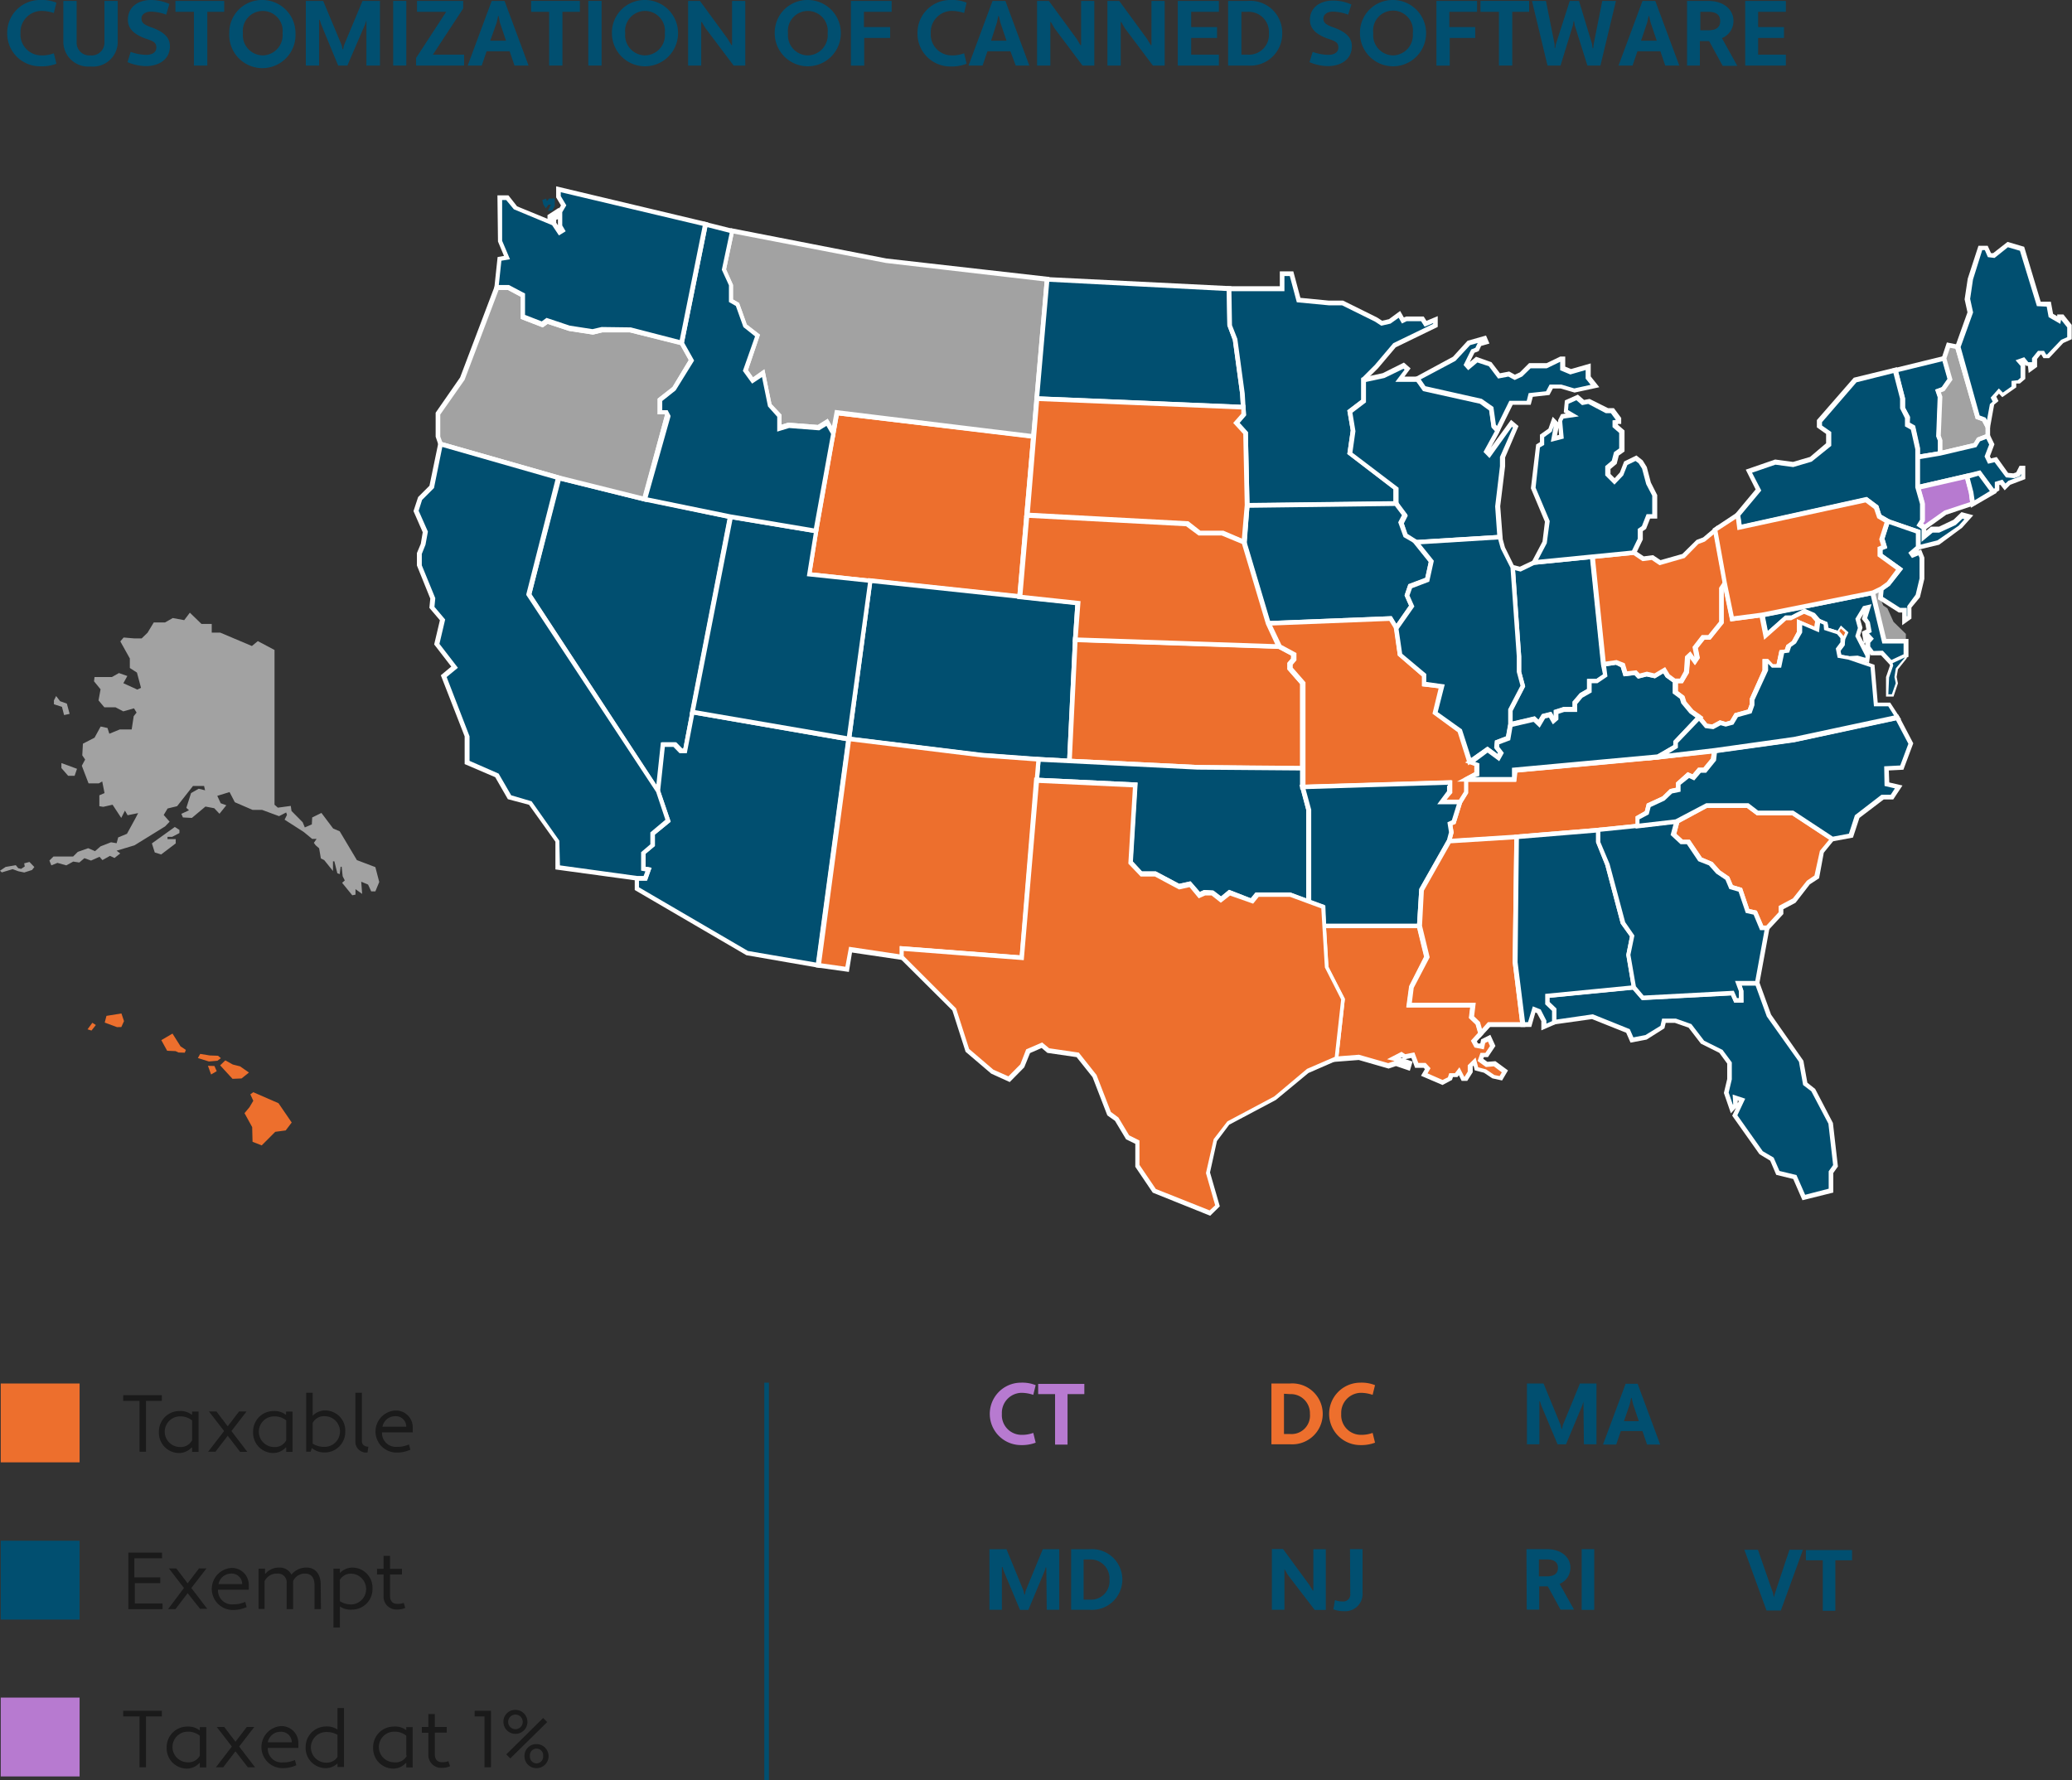 <svg id="Layer_1" data-name="Layer 1" xmlns="http://www.w3.org/2000/svg" viewBox="0 0 224.39 192.82"><rect x="0" y="0" width="224.39" height="192.82" fill="#333333" stroke="none"/><defs><style>.cls-1{fill:#1a1a1a;}.cls-2{fill:#014f70;}.cls-3{fill:#b77ad0;}.cls-4{fill:#ed6f2d;}.cls-5{fill:#fff;}.cls-6{fill:#a2a2a2;}</style></defs><path class="cls-1" d="M15.81,185.91v5.51h-.7v-5.51H13.34v-.61h4.19v.61Z"/><path class="cls-1" d="M21.59,187.4l.05,0v-.33h.7v4.37h-.7v-.48l-.05,0a1.85,1.85,0,0,1-1.43.6,2.19,2.19,0,0,1-2.11-2.28,2.22,2.22,0,0,1,2.2-2.27A2,2,0,0,1,21.59,187.4Zm.05,2.76V188a2,2,0,0,0-1.3-.44,1.66,1.66,0,0,0,0,3.32A1.37,1.37,0,0,0,21.64,190.16Z"/><path class="cls-1" d="M25.5,189.69l-1.33,1.73h-.79l1.73-2.25-1.64-2.12h.81l1.22,1.6,1.23-1.6h.81l-1.64,2.12,1.72,2.25h-.78Z"/><path class="cls-1" d="M32.31,188.79v.53H29a1.5,1.5,0,0,0,1.66,1.57,3,3,0,0,0,1.28-.26l.15.57a3.5,3.5,0,0,1-1.43.31,2.28,2.28,0,0,1-.27-4.55A1.82,1.82,0,0,1,32.31,188.79ZM29,188.71H31.6a1.15,1.15,0,0,0-1.22-1.14A1.4,1.4,0,0,0,29,188.71Z"/><path class="cls-1" d="M36.55,187.33V185h.7v6.39h-.7V191l0,0a1.85,1.85,0,0,1-1.35.51,2.18,2.18,0,0,1-2.1-2.28A2.21,2.21,0,0,1,35.24,187,2.1,2.1,0,0,1,36.55,187.33Zm0,3v-2.43a2.34,2.34,0,0,0-1.22-.3,1.66,1.66,0,0,0,0,3.32A1.39,1.39,0,0,0,36.55,190.3Z"/><path class="cls-1" d="M44,187.4l0,0v-.33h.69v4.37h-.69v-.48l-.06,0a1.82,1.82,0,0,1-1.42.6,2.19,2.19,0,0,1-2.11-2.28,2.22,2.22,0,0,1,2.2-2.27A2,2,0,0,1,44,187.4Zm0,2.76V188a2,2,0,0,0-1.31-.44,1.66,1.66,0,0,0,0,3.32A1.38,1.38,0,0,0,44.07,190.16Z"/><path class="cls-1" d="M45.68,187.05h.71v-1.4h.7v1.4h1.29v.61H47.09V190c0,.61.32.87.78.87a1.82,1.82,0,0,0,.69-.11l.18.54a1.94,1.94,0,0,1-.87.18A1.39,1.39,0,0,1,46.39,190v-2.32h-.71Z"/><path class="cls-1" d="M52.47,185.91H51.4v-.61h1.77v6.12h-.7Z"/><path class="cls-1" d="M55.82,185.2a1.3,1.3,0,1,1-1.3,1.29A1.27,1.27,0,0,1,55.82,185.2Zm3,.88.44.44-4,3.94-.43-.44Zm-3,1.21a.79.79,0,0,0,0-1.58.79.79,0,0,0,0,1.58Zm2.29,1.62a1.3,1.3,0,1,1,0,2.6,1.28,1.28,0,0,1-1.31-1.31A1.27,1.27,0,0,1,58.11,188.91Zm0,2.09a.74.74,0,0,0,.71-.8.72.72,0,1,0-1.43,0A.73.73,0,0,0,58.11,191Z"/><path class="cls-2" d="M192,172.52l.1.49h0l.14-.49,1.55-4.66h1.46l-2.39,6.58h-1.55l-2.4-6.58h1.47Z"/><path class="cls-2" d="M198.76,169v5.47H197.4V169h-1.83v-1.11h5V169Z"/><path class="cls-2" d="M171.48,151.82h0l-.12.39-1.77,4.23h-.91l-1.77-4.22-.14-.44h-.06v4.65h-1.35v-6.58h1.8l1.85,4.5.09.42h.06l.09-.42,1.85-4.5h1.79v6.58h-1.36Z"/><path class="cls-2" d="M177.87,155h-2.34l-.5,1.46H173.6l2.45-6.58h1.3l2.44,6.58h-1.42Zm-2-1.07h1.61l-.62-1.83-.16-.68h-.06l-.14.67Z"/><path class="cls-2" d="M165.31,167.79h2.19c1.65,0,2.57.93,2.57,2a1.89,1.89,0,0,1-1.17,1.76l1.56,2.79H169l-1.38-2.52h-.93v2.52h-1.35Zm1.35,1.11v1.84h.84c.83,0,1.22-.32,1.22-.92s-.39-.92-1.22-.92Z"/><path class="cls-2" d="M171.29,167.79h1.36v6.58h-1.36Z"/><path class="cls-3" d="M110.57,155.41a3.51,3.51,0,0,0,1.33-.21l.26,1.06a4.22,4.22,0,0,1-1.59.26,3.38,3.38,0,1,1,0-6.76,3.86,3.86,0,0,1,1.59.27l-.26,1.05a4,4,0,0,0-1.33-.22,2.17,2.17,0,0,0-2.07,2.28A2.13,2.13,0,0,0,110.57,155.41Z"/><path class="cls-3" d="M115.61,151v5.47h-1.35V151h-1.83v-1.11h5V151Z"/><path class="cls-2" d="M139.46,170.57l-.36-.62h0v4.41h-1.36v-6.58h1.21l2.83,3.86.39.64.06,0v-4.48h1.35v6.58h-1.2Z"/><path class="cls-2" d="M146.2,167.79h1.36v4.72a1.87,1.87,0,0,1-2,2,3.11,3.11,0,0,1-1.16-.2l.17-1a2.17,2.17,0,0,0,.84.15.76.76,0,0,0,.82-.85Z"/><path class="cls-4" d="M137.69,149.85h2a3.3,3.3,0,1,1,0,6.58h-2Zm1.36,1.11v4.36h.65a2,2,0,0,0,2.16-2.18A2.07,2.07,0,0,0,139.7,151Z"/><path class="cls-4" d="M147.32,155.41a3.51,3.51,0,0,0,1.33-.21l.26,1.06a4.22,4.22,0,0,1-1.59.26,3.38,3.38,0,1,1,0-6.76,3.86,3.86,0,0,1,1.59.27l-.26,1.05a4,4,0,0,0-1.33-.22,2.17,2.17,0,0,0-2.07,2.28A2.13,2.13,0,0,0,147.32,155.41Z"/><path class="cls-1" d="M15.81,151.73v5.51h-.7v-5.51H13.34v-.61h4.19v.61Z"/><path class="cls-1" d="M20.75,153.22l.05,0v-.33h.7v4.37h-.7v-.48l-.05,0a1.85,1.85,0,0,1-1.43.6,2.19,2.19,0,0,1-2.11-2.28,2.22,2.22,0,0,1,2.2-2.27A2,2,0,0,1,20.75,153.22ZM20.8,156v-2.15a2,2,0,0,0-1.3-.44,1.66,1.66,0,0,0,0,3.32A1.37,1.37,0,0,0,20.8,156Z"/><path class="cls-1" d="M24.66,155.51l-1.33,1.73h-.79L24.27,155l-1.64-2.12h.81l1.22,1.61,1.23-1.61h.81L25.06,155l1.72,2.25H26Z"/><path class="cls-1" d="M30.93,153.22l.05,0v-.33h.7v4.37H31v-.48l-.06,0a1.82,1.82,0,0,1-1.42.6,2.19,2.19,0,0,1-2.11-2.28,2.22,2.22,0,0,1,2.2-2.27A2,2,0,0,1,30.93,153.22ZM31,156v-2.15a2,2,0,0,0-1.31-.44,1.66,1.66,0,0,0,0,3.32A1.37,1.37,0,0,0,31,156Z"/><path class="cls-1" d="M33.77,156.84l-.13.4h-.48v-6.39h.7v2.5h0a1.85,1.85,0,0,1,1.43-.58,2.17,2.17,0,0,1,2.1,2.27,2.22,2.22,0,0,1-2.19,2.28A2.14,2.14,0,0,1,33.77,156.84Zm.09-2.71v2.23a2.28,2.28,0,0,0,1.3.35,1.66,1.66,0,0,0,0-3.32A1.36,1.36,0,0,0,33.86,154.13Z"/><path class="cls-1" d="M39.8,157.32a1.16,1.16,0,0,1-1.31-1.23v-5.24h.7v5.24c0,.4.3.59.7.61Z"/><path class="cls-1" d="M44.7,154.61v.53H41.37A1.5,1.5,0,0,0,43,156.71a3,3,0,0,0,1.29-.26l.15.57a3.55,3.55,0,0,1-1.44.31,2.28,2.28,0,0,1-.26-4.55A1.82,1.82,0,0,1,44.7,154.61Zm-3.28-.08H44a1.14,1.14,0,0,0-1.21-1.14A1.4,1.4,0,0,0,41.42,154.53Z"/><path class="cls-1" d="M13.9,174.29v-6.12h3.65v.61h-3v2.07h2.81v.62H14.6v2.21h3v.61Z"/><path class="cls-1" d="M20.32,172.56,19,174.29H18.2L19.92,172l-1.63-2.12h.8l1.23,1.61,1.23-1.61h.81L20.72,172l1.72,2.25h-.78Z"/><path class="cls-1" d="M26.94,171.67v.52H23.61a1.51,1.51,0,0,0,1.66,1.58,3,3,0,0,0,1.29-.27l.15.57a3.55,3.55,0,0,1-1.44.31,2.28,2.28,0,0,1-.26-4.55A1.82,1.82,0,0,1,26.94,171.67Zm-3.28-.09h2.57A1.14,1.14,0,0,0,25,170.44,1.4,1.4,0,0,0,23.66,171.58Z"/><path class="cls-1" d="M34.76,174.29h-.7v-2.62c0-.86-.43-1.23-1-1.23a1.38,1.38,0,0,0-1.32.82,1.79,1.79,0,0,1,0,.23v2.8h-.7v-2.8a.93.93,0,0,0-1-1.05,1.45,1.45,0,0,0-1.39.83v3H28v-4.37h.7v.55l.05,0a1.9,1.9,0,0,1,1.52-.66,1.39,1.39,0,0,1,1.29.76,2.07,2.07,0,0,1,1.68-.76c.83,0,1.49.62,1.49,1.84Z"/><path class="cls-1" d="M36.81,174l0,0v2.28h-.7v-6.38h.7v.48l0,0a1.85,1.85,0,0,1,1.43-.59,2.18,2.18,0,0,1,2.1,2.27,2.22,2.22,0,0,1-2.19,2.28A2.09,2.09,0,0,1,36.81,174Zm0-2.81v2.24a2.28,2.28,0,0,0,1.3.35,1.67,1.67,0,0,0,0-3.33A1.38,1.38,0,0,0,36.77,171.18Z"/><path class="cls-1" d="M40.83,169.92h.71v-1.4h.7v1.4h1.29v.61H42.24v2.32c0,.61.32.87.78.87a1.72,1.72,0,0,0,.7-.11l.17.54a1.94,1.94,0,0,1-.87.18,1.39,1.39,0,0,1-1.48-1.48v-2.32h-.71Z"/><rect class="cls-4" x="0.08" y="149.85" width="8.54" height="8.54"/><rect class="cls-2" x="0.08" y="166.88" width="8.54" height="8.54"/><rect class="cls-3" x="0.08" y="183.87" width="8.54" height="8.54"/><rect class="cls-2" x="82.77" y="149.76" width="0.5" height="43.07"/><path class="cls-2" d="M113.31,169.77h-.06l-.12.38-1.76,4.22h-.91l-1.76-4.21-.14-.44h-.06v4.64h-1.35V167.8H109l1.84,4.49.09.42h.06l.09-.42,1.85-4.49h1.78v6.56h-1.35Z"/><path class="cls-2" d="M116,167.8h2a3.29,3.29,0,1,1,0,6.56h-2Zm1.35,1.11v4.35H118a2,2,0,0,0,2.15-2.18,2.05,2.05,0,0,0-2.15-2.17Z"/><path class="cls-2" d="M4.42,6a3.51,3.51,0,0,0,1.41-.23l.28,1.13a4.32,4.32,0,0,1-1.69.28A3.55,3.55,0,0,1,.78,3.6,3.55,3.55,0,0,1,4.42,0,4.15,4.15,0,0,1,6.11.29L5.83,1.41a4.2,4.2,0,0,0-1.41-.23A2.3,2.3,0,0,0,2.22,3.6,2.26,2.26,0,0,0,4.42,6Z"/><path class="cls-2" d="M12.75,4.6A2.68,2.68,0,0,1,9.8,7.2,2.69,2.69,0,0,1,6.86,4.6V.1H8.3V4.6A1.37,1.37,0,0,0,9.8,6,1.38,1.38,0,0,0,11.31,4.6V.1h1.44Z"/><path class="cls-2" d="M14.15,5.62a5.15,5.15,0,0,0,1.71.32c.55,0,1.07-.23,1.07-.79s-.32-.7-1.25-1c-1.09-.42-1.83-1-1.83-2C13.85.68,15.05,0,16.34,0a4.89,4.89,0,0,1,2,.43L18,1.59a4.79,4.79,0,0,0-1.68-.33c-.51,0-1,.26-1,.75s.35.71,1.21,1c1.14.44,1.87,1,1.87,2,0,1.48-1.26,2.15-2.59,2.15a5.18,5.18,0,0,1-2-.43Z"/><path class="cls-2" d="M22.45,1.28V7.1H21V1.28h-2V.1h5.28V1.28Z"/><path class="cls-2" d="M28.45,0A3.59,3.59,0,0,1,32,3.6a3.59,3.59,0,1,1-7.17,0A3.53,3.53,0,0,1,28.45,0Zm0,6A2.19,2.19,0,0,0,30.6,3.6a2.16,2.16,0,1,0-4.29,0A2.18,2.18,0,0,0,28.45,6Z"/><path class="cls-2" d="M39.68,2.2h0l-.13.41L37.62,7.1h-1L34.77,2.61l-.15-.47h-.06V7.1H33.12V.1H35l2,4.79.1.45h.06l.1-.45,2-4.79h1.89v7H39.68Z"/><path class="cls-2" d="M42.58.1H44v7H42.58Z"/><path class="cls-2" d="M45.16.1h5V.92l-3.28,5h3.38V7.1H45.06V6.28l3.26-5H45.16Z"/><path class="cls-2" d="M55.19,5.55H52.7L52.17,7.1H50.65l2.6-7h1.39l2.6,7H55.72Zm-2.1-1.14H54.8l-.66-1.95L54,1.74h-.06l-.15.71Z"/><path class="cls-2" d="M60.91,1.28V7.1H59.47V1.28H57.52V.1H62.8V1.28Z"/><path class="cls-2" d="M63.71.1h1.44v7H63.71Z"/><path class="cls-2" d="M69.85,0a3.58,3.58,0,0,1,3.58,3.6,3.58,3.58,0,1,1-7.16,0A3.53,3.53,0,0,1,69.85,0Zm0,6A2.19,2.19,0,0,0,72,3.6a2.16,2.16,0,1,0-4.29,0A2.18,2.18,0,0,0,69.85,6Z"/><path class="cls-2" d="M76.4,3.05,76,2.39l-.06,0V7.1H74.52V.1H75.8l3,4.1.42.69.06,0V.1h1.43v7H79.45Z"/><path class="cls-2" d="M87.48,0a3.58,3.58,0,0,1,3.58,3.6,3.58,3.58,0,1,1-7.16,0A3.53,3.53,0,0,1,87.48,0Zm0,6A2.19,2.19,0,0,0,89.63,3.6a2.16,2.16,0,1,0-4.29,0A2.18,2.18,0,0,0,87.48,6Z"/><path class="cls-2" d="M93.59,4.11v3H92.15V.1h4.41V1.28h-3V2.93H96.4V4.11Z"/><path class="cls-2" d="M103,6a3.51,3.51,0,0,0,1.41-.23l.27,1.13A4.24,4.24,0,0,1,103,7.2a3.55,3.55,0,0,1-3.64-3.6A3.55,3.55,0,0,1,103,0a4.08,4.08,0,0,1,1.68.29l-.27,1.12A4.2,4.2,0,0,0,103,1.18a2.3,2.3,0,0,0-2.2,2.42A2.26,2.26,0,0,0,103,6Z"/><path class="cls-2" d="M109.42,5.55h-2.48l-.53,1.55h-1.52l2.6-7h1.39l2.59,7H110Zm-2.09-1.14H109l-.66-1.95-.17-.72h-.06l-.15.71Z"/><path class="cls-2" d="M114.19,3.05l-.38-.66-.06,0V7.1h-1.44V.1h1.28l3,4.1.42.69.07,0V.1h1.43v7h-1.28Z"/><path class="cls-2" d="M121.81,3.05l-.38-.66-.06,0V7.1h-1.44V.1h1.28l3,4.1.42.69.07,0V.1h1.43v7h-1.28Z"/><path class="cls-2" d="M127.55,7.1V.1H132V1.28h-3V2.93h2.8V4.11H129V5.92h3V7.1Z"/><path class="cls-2" d="M133,.1h2.13a3.45,3.45,0,0,1,3.73,3.5,3.45,3.45,0,0,1-3.73,3.5H133Zm1.44,1.18V5.92h.69a2.16,2.16,0,0,0,2.29-2.32,2.19,2.19,0,0,0-2.29-2.32Z"/><path class="cls-2" d="M142.16,5.62a5.15,5.15,0,0,0,1.71.32c.55,0,1.07-.23,1.07-.79s-.32-.7-1.25-1c-1.09-.42-1.83-1-1.83-2,0-1.41,1.2-2.09,2.49-2.09a4.8,4.8,0,0,1,2,.43L146,1.59a4.79,4.79,0,0,0-1.68-.33c-.51,0-1,.26-1,.75s.35.71,1.21,1c1.14.44,1.87,1,1.87,2,0,1.48-1.26,2.15-2.59,2.15a5.18,5.18,0,0,1-2-.43Z"/><path class="cls-2" d="M150.86,0a3.59,3.59,0,0,1,3.58,3.6,3.58,3.58,0,1,1-7.16,0A3.53,3.53,0,0,1,150.86,0Zm0,6A2.19,2.19,0,0,0,153,3.6a2.16,2.16,0,1,0-4.28,0A2.18,2.18,0,0,0,150.86,6Z"/><path class="cls-2" d="M157,4.11v3h-1.44V.1h4.4V1.28h-3V2.93h2.8V4.11Z"/><path class="cls-2" d="M163.77,1.28V7.1h-1.44V1.28h-2V.1h5.27V1.28Z"/><path class="cls-2" d="M172.4,4.72l.08.51h.06l.06-.51L173.52.1H175l-1.68,7h-1.41l-1.38-4.39-.06-.41h-.06l-.06.41L169,7.1h-1.41l-1.68-7h1.51l.94,4.7,0,.4h.06l.07-.4L170,.1h1Z"/><path class="cls-2" d="M179.81,5.55h-2.48L176.8,7.1h-1.52l2.6-7h1.38l2.6,7h-1.52Zm-2.09-1.14h1.7l-.66-1.95-.17-.72h-.05l-.16.71Z"/><path class="cls-2" d="M182.7.1H185c1.75,0,2.73,1,2.73,2.16a2,2,0,0,1-1.25,1.87l1.66,3h-1.58l-1.47-2.68h-1V7.1H182.7Zm1.44,1.18v2H185c.88,0,1.29-.34,1.29-1s-.41-1-1.29-1Z"/><path class="cls-2" d="M189,7.1V.1h4.4V1.28h-3V2.93h2.8V4.11h-2.8V5.92h3V7.1Z"/><g id="Wyoming"><polygon class="cls-4" points="90.62 44.68 90.23 46.92 88.36 57.51 87.62 62.19 94.23 62.89 110.42 64.61 111.92 47.24 90.62 44.68"/><path class="cls-5" d="M110.65,64.89,87.33,62.41l.78-4.94L90.42,44.4,112.19,47ZM87.9,62l22.29,2.38,1.46-16.88L90.83,45,88.61,57.56Z"/></g><g id="Montana"><polygon class="cls-6" points="112.27 43.18 112.27 43.18 113.4 30.22 95.97 28.23 79.25 25 78.37 29.19 79.13 30.85 79.13 32.58 79.83 32.98 80.66 35.29 82 36.34 80.67 40.13 81.44 41.21 82.61 40.42 83.32 43.9 84.39 45.04 84.39 46.38 85.4 46.08 88.63 46.33 89.56 45.75 90.23 46.92 90.62 44.68 111.92 47.24 112.27 43.18 112.27 43.18"/><path class="cls-5" d="M90.35,47.65l-.88-1.55-.78.48-3.26-.25-1.29.39V45.14l-1-1.12-.65-3.18-1.07.71-1-1.38,1.32-3.74-1.26-1-.82-2.29-.75-.43V30.9l-.77-1.68,1-4.51L96,28l17.65,2-1.52,17.52L90.83,45Zm.07-3.25L111.7,47l1.43-16.52-17.19-2L79.45,25.3l-.82,3.87.75,1.68v1.58l.66.38.83,2.33,1.43,1.11L81,40.09l.55.78L82.78,40l.77,3.77,1.09,1.16V46l.73-.22,3.2.25,1.07-.67.46.8Z"/></g><g id="North_Dakota" data-name="North Dakota"><polygon class="cls-2" points="133.76 36.8 133.17 35.26 133.1 31.28 113.4 30.22 112.27 43.18 134.64 44.11 134.55 42.64 133.76 36.8"/><path class="cls-5" d="M134.91,44.37,112,43.42,113.17,30,133.35,31l.07,4.17.59,1.55.79,5.85Zm-22.36-1.43,21.82.91-.07-1.19-.78-5.8-.6-1.6-.06-3.74-19.23-1Z"/></g><g id="Minnesota"><polygon class="cls-2" points="147.64 43.4 147.64 41.12 149.04 39.72 151 37.41 155.45 35.26 155.45 34.62 154.38 35.07 154.04 34.53 152.29 34.53 151.93 34.7 151.55 34.05 150.53 34.8 149.63 35.01 149.03 34.61 145.39 32.81 143.9 32.81 140.63 32.49 139.87 29.64 138.85 29.64 138.85 31.28 133.1 31.28 133.17 35.26 133.76 36.8 134.55 42.64 134.64 44.11 134.64 44.11 134.64 44.11 134.69 44.9 133.89 45.8 134.89 46.89 135.07 54.73 151.16 54.53 151.16 52.86 146.15 49.04 146.5 46.6 146.15 44.54 147.64 43.4"/><path class="cls-5" d="M134.83,55l-.19-8-1.09-1.19.88-1-.13-2.15-.79-5.83-.59-1.57L132.85,31h5.75V29.39h1.46l.77,2.87,3.09.3h1.53l3.69,1.83.54.35.74-.17,1.21-.89.4.7.26-.1h1.89l.3.47,1.22-.51v1.17l-4.55,2.21-1.92,2.27-1.34,1.33v2.31l-1.47,1.12.33,2-.33,2.33,5,3.8v2.05Zm-.6-9.18.91,1,.17,7.68,15.6-.19V53l-5-3.83.37-2.55-.37-2.17,1.51-1.15V41l1.47-1.47,2-2.36,4.31-2.09V35l-.92.39-.38-.6h-1.56l-.51.25-.36-.62-.88.63-1,.23-.69-.45-3.56-1.76H143.9l-3.46-.33-.76-2.84h-.58v1.64h-5.74l.06,3.68L134,36.7l.8,5.91.14,2.38Z"/></g><g id="Wisconsin"><polygon class="cls-2" points="154.23 42.09 153.5 41.04 151.57 41.04 152.39 39.94 151.97 39.57 149.76 40.66 147.64 41.12 147.64 43.4 146.15 44.54 146.5 46.6 146.15 49.04 151.16 52.86 151.16 54.53 152.08 55.77 151.66 56.59 152.18 58 153.32 58.71 162.42 58.15 162.18 54.8 162.7 50.49 162.7 49.5 164.15 46.2 163.7 45.82 161.29 49.18 160.98 48.86 162.03 46.98 162.19 46.6 161.77 46.15 161.51 44.27 160.34 43.45 154.23 42.09"/><path class="cls-5" d="M153.26,59l-1.29-.8-.58-1.6.4-.77-.88-1.19V53l-5-3.83.37-2.55-.37-2.17,1.51-1.15V40.92l2.32-.5,2.3-1.15.72.63-.66.89h1.56l.75,1.08,6.1,1.37,1.26.88L162,46l.48.52-.23.53-.79,1.42,2.18-3,.81.68L163,49.55v.94l-.53,4.34.27,3.55Zm-.88-1.14,1,.63,8.76-.54-.22-3.1.52-4.36v-1l1.4-3.17-.1-.09-2.43,3.39-.65-.67,1.23-2.25-.36-.39-.26-1.85-1-.73-6.16-1.37-.71-1h-2.29l1-1.32-.12-.1-2.06,1-2,.43v2.21l-1.47,1.12.33,2-.33,2.33,5,3.8v1.72l1,1.3-.43.85Z"/></g><g id="Iowa"><polygon class="cls-2" points="152.08 55.77 151.16 54.53 135.07 54.73 134.73 58.72 137.35 67.51 150.55 67 151.2 68.03 152.88 65.62 152.38 64.47 152.72 63.48 154.57 62.77 155 60.78 153.32 58.71 152.18 58 151.66 56.59 152.08 55.77"/><path class="cls-5" d="M151.19,68.49l-.77-1.24-13.26.52,0-.19-2.64-8.83.37-4.27,16.44-.2,1.09,1.47-.43.85.44,1.23,1.14.72,1.74,2.17L154.78,63l-1.86.71-.28.79.53,1.19Zm-.5-1.75.52.84,1.39-2-.49-1.11.41-1.2,1.83-.69.38-1.74-1.57-2L152,58.17l-.58-1.6.4-.77-.76-1L135.3,55,135,58.7l2.55,8.56Z"/></g><g id="Colorado"><polygon class="cls-2" points="110.42 64.61 94.23 62.89 91.93 80.02 106.3 81.79 112.45 82.24 115.81 82.43 116.45 69.3 116.71 65.28 110.42 64.61"/><path class="cls-5" d="M116.05,82.69l-3.61-.2L106.28,82l-14.63-1.8L94,62.61l23,2.45-.28,4.25ZM92.21,79.81l14.12,1.73,6.14.45,3.11.17.62-12.88.25-3.78-22-2.34Z"/></g><g id="Kansas"><polygon class="cls-4" points="115.81 82.43 129.67 83.11 141.05 83.2 141.05 74 139.66 72.41 139.66 71.89 140.07 71.42 140.07 70.88 138.49 70.03 116.45 69.3 115.81 82.43"/><path class="cls-5" d="M141.3,83.46l-11.63-.1-14.12-.7L116.21,69l22.4.77,1.71.92v.79l-.4.47v.33l1.38,1.58Zm-25.22-1.27,13.6.67L140.8,83V74.09l-1.38-1.58V71.8l.4-.47V71l-1.39-.74-21.74-.73Z"/></g><g id="Nevada"><polygon class="cls-2" points="69.83 54.07 60.49 51.74 57.28 64.41 71.26 85.71 71.8 80.65 72.52 80.65 73.04 80.65 73.7 81.33 74.18 81.33 74.98 77.12 79.08 55.96 69.83 54.07"/><path class="cls-5" d="M71.43,86.43,57,64.45l0-.1,3.28-12.91,9.58,2.38,9.48,2-5,25.81h-.79l-.66-.68H72ZM57.55,64.36,71.08,85l.49-4.59h1.57l.66.68H74l.77-4,4.05-20.91-9-1.85-9.1-2.26Z"/></g><g id="Arizona"><polygon class="cls-2" points="91.85 80.01 74.98 77.12 74.18 81.33 73.7 81.33 73.04 80.65 71.8 80.65 71.26 85.71 72.34 88.88 70.67 90.28 70.67 91.52 69.71 92.36 69.71 94.09 70.26 94.18 69.9 95.13 69 95.13 69 96.25 80.95 103.25 88.62 104.56 91.93 80.02 91.85 80.01"/><path class="cls-5" d="M88.83,104.85l-8-1.39L68.74,96.4V94.88h1l.19-.5-.46-.08v-2l1-.85V90.16l1.63-1.37-1-3.05.57-5.34h1.57l.66.68H74l.81-4.25,17.43,3,0,.26ZM81,103l7.37,1.26,3.25-24L75.18,77.41l-.8,4.17h-.79l-.66-.68H72l-.51,4.78L72.63,89,70.92,90.4v1.23l-1,.84v1.41l.64.11-.52,1.39h-.84v.73Z"/></g><g id="Utah"><polygon class="cls-2" points="91.85 80.01 91.93 80.02 94.23 62.89 87.62 62.19 88.36 57.51 79.08 55.96 74.98 77.12 91.85 80.01"/><path class="cls-5" d="M92.15,80.3l-.34,0L74.69,77.32l4.19-21.64,9.77,1.63L87.9,62l6.61.71ZM75.28,76.92l16.44,2.82L94,63.11l-6.62-.7.75-4.69-8.8-1.47Z"/></g><g id="Oklahoma"><polygon class="cls-2" points="141.05 85.23 141.05 83.2 129.67 83.11 115.81 82.43 112.45 82.24 112.27 84.48 122.94 85 122.44 93.41 123.62 94.64 125.11 94.64 127.71 96.03 128.89 95.77 129.91 96.94 130.5 96.69 131.32 96.73 132.25 97.45 133.16 96.7 135.55 97.63 136.11 96.94 139.67 96.94 141.71 97.71 141.71 87.7 141.05 85.23"/><path class="cls-5" d="M142,98.07l-2.33-.88h-3.4l-.6.74L133.21,97l-1,.78-1-.79-.69,0-.7.31-1-1.21-1.13.25-2.62-1.4h-1.54l-1.33-1.39v-.11l.49-8.16L112,84.72l.22-2.74,3.61.2,13.85.68,11.62.1v2.23L142,87.7Zm-6-1.38,3.77,0,1.7.64V87.73l-.66-2.5V83.45l-11.13-.09-17-.85-.14,1.74,10.67.51-.52,8.55,1,1.08,1.51,0,2.52,1.34,1.23-.27,1,1.15.47-.21,1,.06.83.64.87-.72,2.36.92Z"/></g><g id="New_Mexico" data-name="New Mexico"><polygon class="cls-4" points="91.93 80.02 88.62 104.56 91.73 104.99 92.12 102.83 97.67 103.66 97.67 102.74 110.64 103.73 112.27 84.48 112.45 82.24 106.3 81.79 91.93 80.02"/><path class="cls-5" d="M91.93,105.27l-3.59-.5,3.38-25,14.61,1.8,6.39.47-.2,2.5L110.87,104l-13-1V104l-5.6-.83Zm-3-.93,2.62.37.4-2.16,5.5.82v-.9l13,1,1.77-21-5.9-.43L92.15,80.3Z"/></g><g id="Delaware"><polygon class="cls-6" points="206.4 69.45 206.4 68.66 205.06 67.35 204.4 65.89 203.95 65.58 203.62 64.78 203.72 63.77 202.79 64.21 204.04 69.45 206.4 69.45"/></g><g id="Maryland"><polygon class="cls-2" points="204.04 69.45 202.79 64.21 190.8 66.61 191.24 68.83 193.37 66.93 194.01 66.93 195.38 66.21 196.31 66.59 196.86 67.23 197.69 67.58 197.74 68.15 199.05 68.57 199.36 68.09 199.83 68.51 199.53 69.13 199.48 69.77 199 70.4 199.15 71.09 200.16 71.28 201.09 71.23 202.18 71.53 202.25 70.98 201.16 68.85 201.43 67.98 201.17 67.05 201.88 65.86 202.28 65.77 201.9 66.99 202.22 67.41 202.39 68.32 201.9 68.56 202 69.2 202.27 68.86 202.56 69.17 202.27 69.5 202.21 70.08 202.72 70.75 203.79 70.73 204.77 71.75 206.4 70.98 206.4 69.45 204.04 69.45"/><path class="cls-5" d="M204.71,72.05l-1-1.07-1.1,0-.15-.21.07.14-.12.91-1.32-.36-.9,0-1.23-.22-.2-1,.5-.67.07-.64.21-.46-.11-.1-.25.4-1.66-.54-.05-.58-.78-.36-.51-.59-.76-.31-1.39.69h-.54l-2.39,2.12-.58-2.89L203,63.91l1.27,5.29h2.41v1.94Zm-.81-1.57.93,1,1.32-.61V69.7h-2.3l-1.25-5.2-7.22,1.44,1.12.49L197,67l.91.39L198,68l1,.31.36-.56.82.74-.35.75-.06.66-.45.6.09.42.85.15.91-.06.85.24,0-.19-1.1-2.15.28-.89-.27-1,.83-1.37.92-.21-.47,1.51.29.42.2,1.1-.29.14.52.57-.39.44,0,.4.37.49Zm-2-.75.09.17,0-.32Zm-.46-.9.38.74-.19-1.15.49-.24-.12-.66-.37-.48.17-.54-.35.58.25.91Zm-10.34-2,.31,1.55,1.88-1.67H194l1.4-.73Z"/></g><g id="Vermont"><polygon class="cls-2" points="210.11 49.1 210.11 47.68 209.93 47.22 210.1 43 209.88 42.35 210.43 42.14 211.17 41.09 210.53 38.81 205.22 40.11 206.02 43.16 206.02 44.24 206.55 45.23 206.55 46.03 207.16 46.38 207.67 48.67 207.67 49.51 210.11 49.1"/><path class="cls-5" d="M207.42,49.81V48.67l-.48-2.13-.64-.36V45.3l-.53-1.06V43.19l-.85-3.26,5.79-1.42.74,2.62-.86,1.22-.4.15.16.46-.17,4.22.18.5v1.64Zm-.62-3.93.58.33.53,2.4v.61l2-.33V47.73l-.18-.46.16-4.24-.28-.83.71-.26.63-.9-.54-1.93-4.83,1.18.74,2.87v1l.53,1Z"/></g><g id="New_Hampshire" data-name="New Hampshire"><polygon class="cls-6" points="210.11 49.1 213.92 48.21 214.29 47.6 215.27 47.23 215.27 46.21 214.84 45.4 214.17 45.15 211.98 37.58 211.01 37.38 210.53 38.81 211.17 41.09 210.43 42.14 209.88 42.35 210.1 43 209.93 47.22 210.11 47.68 210.11 49.1"/><path class="cls-5" d="M209.86,49.42V47.73l-.18-.46.16-4.24-.28-.83.71-.26.63-.9-.63-2.24.57-1.71,1.34.27,2.19,7.6.65.24.5,1V47.4l-1.06.4-.39.63Zm.32-2.24.18.5v1.11l3.4-.8.36-.59.9-.34v-.79l-.35-.67-.71-.26-2.18-7.55-.6-.12-.39,1.15.66,2.31-.86,1.22-.4.15.16.46Z"/></g><g id="Massachusetts"><polygon class="cls-2" points="217.34 51.46 216.13 49.78 215.47 49.94 215.22 49.43 215.72 48.13 215.27 47.23 214.29 47.6 213.92 48.21 210.11 49.1 207.67 49.51 207.67 52.8 213.02 51.57 214.36 51.22 215.86 53.25 216.29 53.01 216.25 52.38 216.73 52.23 217.12 52.73 217.56 52.29 219.08 51.72 219.08 50.7 218.86 50.7 218.53 51.36 218.07 51.52 217.34 51.46"/><path class="cls-5" d="M215.79,53.58l-1.53-2.07-1.18.31-5.66,1.29V49.3l2.65-.44,3.69-.87.36-.59,1.28-.49.59,1.21-.49,1.3.11.23.63-.15,1.23,1.72.57.05.31-.11.36-.71h.62v1.44l-1.63.62-.6.6-.46-.59-.12,0,0,.59Zm-1.33-2.64,1.47,2,.1-.06,0-.68.83-.25.32.42.33-.3,1.36-.51v-.24l-.12.25-.61.22-.9-.08L216,50.06l-.7.17-.38-.79.5-1.29-.3-.61-.69.26-.39.63-3.91.92-2.24.38v2.76l5-1.16Z"/></g><g id="Connecticut"><polygon class="cls-3" points="213.47 53.31 213.02 51.57 207.67 52.8 208.18 54.56 208.18 56.37 207.88 56.86 208.35 57.18 210.65 55.54 213.64 54.55 213.47 53.31"/><path class="cls-5" d="M208.36,57.48l-.82-.55.39-.63V54.6l-.58-2,5.85-1.34.52,2,.19,1.44-3.14,1.05Zm-.14-.7.13.09,2.22-1.57,2.79-.92-.13-1-.39-1.49L208,53l.45,1.58v1.88Z"/></g><g id="New_York" data-name="New York"><polygon class="cls-2" points="212.46 55.86 211.68 56.61 210.01 57.4 209.21 57.4 208.35 58.14 208.35 57.18 207.88 56.86 208.18 56.37 208.18 54.56 207.67 52.8 207.67 49.51 207.67 48.67 207.16 46.38 206.55 46.03 206.55 45.23 206.02 44.24 206.02 43.16 205.22 40.11 200.87 41.17 197.03 45.63 197.03 46.21 198 46.91 198 48.16 196.13 49.75 194.19 50.32 192.26 50.07 189.4 51.05 190.42 53.08 188.18 55.77 188.38 57.12 202.1 54.11 203.19 54.92 203.52 55.91 204.4 56.44 207.7 57.59 207.7 59.29 209.92 58.72 212.26 57.1 213.2 56.06 212.46 55.86"/><path class="cls-5" d="M207.45,59.61V57.77l-3.13-1.1-1-.59-.34-1-.93-.7-13.87,3-.25-1.73,2.2-2.64-1.07-2.14,3.18-1.1,1.94.26,1.84-.54,1.74-1.48V47l-1-.71v-.79l4-4.59,4.67-1.14.86,3.35v1l.53,1v.65l.58.33.53,2.4v4.15l.51,1.8v1.88l-.21.34.38.26v.55l.51-.44H210l1.57-.75.85-.82,1.28.34-1.21,1.35L210,59Zm-3.72-3.86.8.47,3.42,1.2V59l1.86-.47,2.31-1.59.62-.7-.21-.06-.74.69-1.78.82h-.71l-1.2,1V57.31l-.56-.38.39-.63V54.6l-.51-1.8V48.67l-.48-2.13-.64-.36V45.3l-.53-1.06V43.19l-.72-2.78-4,1-3.73,4.32v.36l1,.7v1.5L196.2,50l-2,.59-1.93-.26-2.53.87,1,1.93-2.27,2.72.15,1,13.57-3,1.24.93Z"/></g><g id="Tennessee"><polygon class="cls-4" points="158.2 86.86 158.1 86.86 157.43 89.02 157.02 89.22 157.17 90.15 156.91 91.1 164.21 90.64 173.07 89.91 177.38 89.46 177.38 88.58 178.37 88.02 178.57 87.22 180.2 86.47 180.99 85.69 181.78 85.52 181.78 84.87 182.84 83.92 183.37 84.18 184.04 83.4 184.61 83.4 185.56 82.23 185.67 81.26 185.67 81.26 179.53 82 163.96 83.43 163.96 84.41 158.76 84.41 158.76 85.81 158.1 86.86 158.2 86.86"/><path class="cls-5" d="M156.58,91.37l.33-1.23-.17-1.07.48-.23.54-1.73h-.11l.22-.36,0-.14h0l.55-.87V84.16h5.2v-1l15.8-1.45L186,81l-.16,1.35-1.07,1.32h-.58l-.71.83-.56-.26L182,85v.75l-.92.19-.81.77-1.51.7-.21.8-1,.53v1l-4.54.47-8.86.73Zm.71-2,.13.8-.18.67,6.95-.44,8.86-.73,4.08-.42v-.81l1-.57.21-.82,1.69-.78.82-.8.66-.14v-.56l1.26-1.13.52.24.61-.72h.57l.83-1,.07-.58-5.83.69-15.35,1.42v1H159v1.22L158.33,87l-.7,2.24Z"/></g><g id="Missouri"><polygon class="cls-4" points="137.35 67.51 138.49 70.03 140.07 70.88 140.07 71.42 139.66 71.89 139.66 72.41 141.05 74 141.05 83.2 141.05 85.23 156.95 84.74 156.95 85.77 156.14 86.86 158.1 86.86 158.76 85.81 158.76 84.41 159.91 83.78 159.91 82.75 159.16 82.49 158.1 79.14 155.45 77.23 156.14 74.38 154.21 74.11 154.21 73.14 151.61 70.9 151.2 68.03 150.55 67 137.35 67.51"/><path class="cls-5" d="M158.24,87.11h-2.6l1.06-1.42V85l-15.9.49V74.09l-1.38-1.58V71.8l.4-.47V71l-1.52-.81L137,67.28l13.73-.54.76,1.26.4,2.77L154.46,73v.86l2,.28-.72,3L158.32,79l1,3.31.8.27v1.36l-1.15.63v1.32Zm-1.6-.5H158l.55-.87V84.26l1.15-.62v-.71l-.7-.24-1.07-3.39-2.73-2,.67-2.75L154,74.33V73.26L151.38,71,151,68.12l-.54-.87-12.69.5,1,2.1,1.63.88v.79l-.4.47v.33l1.38,1.58V85l15.9-.48v1.37Z"/></g><g id="District_of_Columbia" data-name="District of Columbia"><polygon class="cls-4" points="199.83 68.51 199.36 68.09 199.05 68.57 199.53 69.13 199.83 68.51"/></g><g id="West_Virginia" data-name="West Virginia"><polygon class="cls-4" points="187.53 78.27 188.02 77.46 189.47 77.06 189.74 76.3 189.74 75.77 191.15 72.64 191.15 71.63 191.38 71.63 191.91 72.19 192.61 72.19 192.94 70.65 193.49 70.57 193.68 70.03 194.27 69.6 194.87 68.51 194.88 67.45 196.74 68.25 196.86 67.23 196.31 66.59 195.38 66.21 194.01 66.93 193.37 66.93 191.24 68.83 190.8 66.61 187.6 67.03 186.8 63.11 186.37 63.75 186.37 67.42 185.07 69.03 184.43 69.03 183.56 70.14 183.77 71.22 183.51 71.6 183.03 70.94 182.72 71.22 182.61 72.79 182.08 73.76 181.36 73.76 181.36 74.99 182.1 75.54 182.28 76.11 183.08 77.06 183.98 77.71 184.76 78.62 185.47 78.72 186.28 78.28 186.87 78.44 187.53 78.27"/><path class="cls-5" d="M185.52,79l-.89-.12-.84-1-.85-.6-.9-1.08-.15-.5-.78-.58v-1.6h.82l.44-.8.11-1.61.58-.54.44.61h0l-.21-1.09,1-1.29H185l1.17-1.45V63.67l.8-1.2.88,4.28,3.2-.42.4,2,1.88-1.67H194l1.42-.74,1.13.49.62.72L197,68.61l-1.82-.78,0,.8-.67,1.17-.53.38-.21.62-.54.07-.33,1.57h-1l-.41-.43,0,.73L190,75.83l0,.55-.31.88-1.48.41-.49.81-.83.22-.55-.15Zm-.64-.59.54.07.83-.45.62.18.5-.14.48-.81,1.42-.39.22-.6,0-.58,1.38-3.09v-1.2h.6l.53.56h.39l.32-1.52.58-.07.16-.48.61-.44.54-1V67.07l1.9.81.07-.57-.44-.51-.76-.31-1.39.69h-.54l-2.39,2.12-.48-2.42-3.19.43-.74-3.56,0,.08V67.5l-1.43,1.78h-.64l-.73.92.21,1.07-.51.77-.53-.73,0,0-.14,1.58-.61,1.1h-.61v.85l.7.53.19.6.77.91.86.6Z"/></g><g id="Arkansas"><polygon class="cls-2" points="156.14 86.86 156.95 85.77 156.95 84.74 141.05 85.23 141.71 87.7 141.71 97.71 143.25 98.26 143.38 100.3 153.71 100.3 153.92 96.4 156.91 91.1 157.17 90.15 157.02 89.22 157.43 89.02 158.1 86.86 156.14 86.86"/><path class="cls-5" d="M153.94,100.54h-10.8l-.13-2.1-1.55-.55V87.73L140.73,85l16.47-.5v1.37l-.56.75h1.8l-.81,2.59-.34.16.13.8-.27,1-3,5.31Zm-10.33-.5h9.86l.23-3.77,3-5.3.22-.83-.17-1.07.48-.23.54-1.73h-2.12l1.06-1.42V85l-15.32.47L142,87.7v9.84l1.53.54Z"/></g><g id="New_Jersey" data-name="New Jersey"><polygon class="cls-2" points="204.4 56.44 203.78 58.37 204.04 59.19 203.59 59.37 203.59 60.13 205.71 61.65 204.48 63.23 203.72 63.77 203.62 64.78 205.68 66.09 206.23 66.09 206.23 67.23 206.78 66.84 206.78 65.72 207.67 64.52 208.1 62.7 208.1 60.37 207.87 59.83 207.12 60.13 206.97 59.91 207.7 59.29 207.7 57.59 204.4 56.44"/><path class="cls-5" d="M206,67.72V66.34h-.37l-2.25-1.43.12-1.28.83-.59,1-1.34-2-1.45v-1l.39-.15-.21-.68.72-2.26L208,57.42v2l-.26.23.31-.13.35.87V62.7l-.48,2L207,65.81V67Zm-.22-1.88h.72v.9l.05,0V65.64l.91-1.23.42-1.76V60.42l-.12-.27-.7.29-.4-.57.82-.7v-1.4l-2.89-1-.51,1.61.3,1-.51.2V60l2.23,1.6-1.44,1.83-.67.48-.07.74Z"/></g><g id="Oregon"><polygon class="cls-6" points="60.49 51.74 60.49 51.74 69.83 54.07 72.29 45 72.1 44.63 71.42 44.63 71.42 43.31 72.97 42.09 74.88 39.04 73.81 37.15 68.25 35.72 65.23 35.72 64.22 35.96 61.67 35.57 59.28 34.77 58.76 35.15 56.66 34.34 56.66 32 55.04 31.15 53.79 31.15 50.04 41.07 47.43 44.82 47.43 47.34 47.71 48.09 60.49 51.74 60.49 51.74"/><path class="cls-5" d="M70,54.37,60.42,52,47.52,48.3l-.34-1v-2.6l2.65-3.82,3.79-10,1.54,0,1.75.92v2.32l1.81.7.52-.38,2.51.84,2.46.38,1-.23h3.15L74,36.94l1.19,2.11-2,3.23-1.45,1.15v1h.58l.31.59,0,.1ZM60.55,51.5l9.1,2.27L72,45,72,44.88h-.78v-1.7l1.61-1.26L74.59,39l-.94-1.66L68.22,36h-3l-1,.24-2.6-.4-2.31-.76-.53.38-2.38-.92V32.15L55,31.4H54l-3.69,9.75L47.68,44.9v2.39l.22.6L60.55,51.5Z"/></g><g id="Maine"><polygon class="cls-2" points="224.15 36.68 224.15 35.38 223.37 34.4 223.02 34.37 222.96 34.69 222.11 34.19 221.88 32.97 220.8 32.92 218.97 26.94 217.42 26.48 215.88 27.68 215.4 27.62 215.06 26.84 214.44 26.84 213.34 30.19 213.02 32.38 213.32 33.82 211.98 37.58 214.17 45.15 214.84 45.4 215.27 46.21 215.71 43.85 216.09 43.52 215.86 43.07 216.45 42.42 216.84 42.84 218.07 41.98 218.07 41.47 218.61 41.4 219.05 41.02 219.05 39.54 218.69 39.13 219.12 38.98 219.52 39.48 219.81 39.48 219.88 40.05 220.32 39.72 220.32 38.89 220.85 38.25 221.23 38.25 221.47 38.64 221.83 38.64 223.33 37.04 224.15 36.68"/><path class="cls-5" d="M215.39,47l-.72-1.37-.71-.26-2.24-7.77,1.35-3.77-.31-1.41.34-2.24,1.16-3.56h1l.36.8.23,0,1.56-1.22,1.8.53L221,32.68l1.1,0,.24,1.31.45.26,0-.19.67,0,.9,1.13v1.55l-.91.41-1.54,1.64h-.61l-.24-.39H221l-.39.48v.86l-.91.66-.08-.77h-.18l-.11-.13v1.54l-.59.5-.39,0v.42l-1.51,1.06-.36-.38-.29.32.24.48-.47.39Zm-1-2,.65.24.14.26.32-1.74.3-.26-.22-.43.89-1,.43.45.94-.66v-.6l.68-.08.3-.26V39.64l-.54-.62.94-.33.44.54h.4l0,.35V38.8l.65-.8h.65l.23.39h.11l1.51-1.58.66-.29V35.46l-.66-.82-.09.44-1.26-.73-.21-1.14-1.06-.05-1.84-6-1.3-.38L216,27.94l-.72-.09-.33-.76h-.28l-1,3.18-.31,2.1.32,1.47-1.35,3.75Z"/></g><g id="California"><polygon class="cls-2" points="71.26 85.71 57.28 64.41 60.49 51.74 47.71 48.09 46.73 52.73 45.45 54.02 45.03 55.34 46.07 57.62 45.83 59 45.43 59.95 45.44 61.28 46.9 64.83 46.8 65.81 47.95 67.17 47.33 69.8 49.26 72.29 48.08 73.27 50.61 79.77 50.61 82.59 53.85 83.99 55.21 86.35 57.43 87 60.39 91.13 60.39 93.95 69 95.13 69.9 95.13 70.26 94.18 69.71 94.09 69.71 92.36 70.67 91.52 70.67 90.28 72.34 88.88 71.26 85.71"/><path class="cls-5" d="M70.08,95.38H69l-8.85-1.21v-3l-2.86-4L55,86.56l-1.37-2.38-3.31-1.42v-3l-2.58-6.62,1.13-.94-1.85-2.4.62-2.62-1.14-1.34.1-1-1.45-3.59V59.9l.42-1,.21-1.25-1-2.29.5-1.52,1.23-1.23,1-4.83,13.27,3.79L57.55,64.36,71.49,85.63,72.63,89,70.92,90.4v1.23l-1,.84v1.41l.64.11Zm-9.44-1.65L69,94.88h.7l.19-.5-.46-.08v-2l1-.85V90.16l1.63-1.37-1-3L57,64.45l0-.1,3.16-12.43L47.9,48.41,47,52.86l-1.29,1.29-.37,1.17,1,2.26L46.08,59l-.4,1v1.23l1.46,3.56-.09.94,1.16,1.37-.62,2.64,2,2.59-1.22,1,2.48,6.42v2.66L54,83.79l1.36,2.35,2.21.65,3,4.26Z"/></g><g id="Florida"><polygon class="cls-2" points="187.6 107.56 177.89 108.08 176.92 106.94 167.54 107.85 167.54 108.64 168.28 109.35 168.28 110.74 172.44 110.14 176.31 111.68 176.74 112.66 178.28 112.37 180.04 111.24 180.19 110.56 181.42 110.56 183.01 111.12 184.39 112.91 186.38 113.84 187.31 115.12 187.31 116.88 186.96 118.32 187.56 120.06 187.97 119.63 187.92 118.84 188.67 119.14 187.87 120.83 190.73 124.89 191.89 125.56 192.53 127.06 194.37 127.5 195.34 129.72 198.29 128.97 198.29 126.96 198.78 126.28 198.25 121.65 196.36 118.06 195.5 117.4 195.06 114.92 191.57 110.04 190.3 106.5 188.26 106.5 188.56 107.32 188.56 108.35 187.94 108.35 187.6 107.56"/><path class="cls-5" d="M195.2,130l-1-2.3-1.84-.45-.65-1.53-1.17-.71-2.95-4.17L188,120l-.55.59-.76-2.21.36-1.51V115.2l-.85-1.16-2-1-1.33-1.73-1.48-.52h-1l-.14.59-1.93,1.22-1.74.33-.47-1.07-3.7-1.48L168,111v-1.57l-.74-.71v-1.13l9.74-.94,1,1.14,9.76-.52.35.8h.2v-.74l-.41-1.11h2.57l1.33,3.67,3.5,5,.43,2.38.85.68,1.92,3.68.54,4.72-.5.7v2.12Zm-2.49-3.17,1.84.44.94,2.14,2.55-.66v-1.89l.48-.67-.51-4.48-1.85-3.51-.89-.68-.45-2.52-3.48-4.9-1.22-3.37h-1.5l.19.57v1.28h-1l-.34-.78-9.66.51-1-1.13-9,.88v.46l.74.71v1.2l3.95-.57,4,1.61.39.89,1.3-.25,1.63-1,.18-.78h1.5l1.67.59,1.38,1.8,2,1,1,1.35v1.84l-.34,1.43.44,1.28.05,0-.06-1.07L189,119l-.85,1.8,2.75,3.89,1.18.69Zm-4.52-7.63,0,.3.12-.24Z"/></g><g id="Louisiana"><polygon class="cls-4" points="160.5 114.3 160.99 114.31 161.31 113.85 161.64 113.33 161.26 112.48 160.62 112.81 160.5 113.38 159.9 113.25 159.64 112.77 160.38 111.94 160.06 110.84 159.37 110.17 159.53 108.86 152.62 108.86 152.86 106.93 154.52 103.66 153.71 100.3 143.38 100.3 143.65 104.82 145.41 108.26 144.7 114.69 147.17 114.5 150.37 115.42 151.18 115.15 152.52 115.61 152.67 115.12 152.03 114.9 150.96 114.65 151.8 114.22 152.15 114.45 153.01 114.29 153.43 115.39 154.28 115.39 154.62 115.74 154.25 116.38 156.22 117.25 157.01 116.87 157.13 116.49 157.68 116.49 158 116.07 158.41 116.9 158.72 116.9 159.2 116.15 159.2 115.48 159.67 115.02 159.88 115.8 160.8 116.04 161.74 116.67 162.53 116.83 162.97 116.09 161.86 115.24 160.99 115.31 160.32 114.82 160.5 114.3"/><path class="cls-5" d="M156.22,117.52l-2.33-1,.42-.72-.13-.14h-.93l-.4-1.07-.64.13.77.26-.3,1-1.5-.51-.8.27-3.23-.93-2.73.21.74-6.66-1.76-3.47-.29-4.8H153.9l.89,3.65L153.1,107l-.2,1.61h6.92l-.18,1.46.64.62.38,1.3-.72.8.12.23.25,0,.09-.44,1-.5.55,1.21-.81,1.21h-.44l-.07.18.45.33.87-.07,1.36,1-.64,1.09-1.05-.23-.91-.61-1-.26-.13-.51-.09.09v.63l-.59.93h-.61l-.3-.61-.15.2h-.49l-.1.31Zm-1.62-1.26,1.62.71.58-.28.15-.45h.61l.49-.64.54,1.05.36-.58v-.69l.85-.84.28,1.06.86.23.9.61.56.11.24-.4-.86-.65-.86.07-.9-.65.31-.88h.53l.5-.74-.22-.49-.3.16-.15.69-1-.2-.4-.74.77-.85-.26-.91-.73-.7.14-1.15h-6.92l.31-2.3,1.62-3.19-.75-3.09h-9.87l.26,4.22,1.77,3.45v.08l-.68,6.13,2.22-.17,3.17.91.69-.23-.82-.19,1.57-.81.39.26,1-.19.43,1.14h.79l.53.57Zm-2.8-1.16.56.19h0Zm-.12-.54.27.06-.17-.11Z"/></g><g id="Mississippi"><polygon class="cls-4" points="164.07 104.2 164.21 90.64 156.91 91.1 153.92 96.4 153.71 100.3 154.52 103.66 152.86 106.93 152.62 108.86 159.53 108.86 159.37 110.17 160.06 110.84 160.38 111.94 161.26 110.96 164.91 110.96 164.07 104.2"/><path class="cls-5" d="M160.26,112.44l-.42-1.47-.73-.7.14-1.15h-6.92l.31-2.3,1.62-3.19-.81-3.31.25-4,3.06-5.41,7.7-.48-.14,13.81.87,7h-3.82Zm-.62-2.36.64.62.21.74.65-.73h3.48l-.8-6.51L164,90.91l-6.9.43-2.9,5.13-.2,3.8.83,3.42L153.1,107l-.2,1.61h6.92Z"/></g><g id="Alabama"><polygon class="cls-2" points="176.92 106.94 176.32 103.42 176.74 101.38 175.74 99.99 174.08 93.67 173.07 91.25 173.07 89.91 164.21 90.64 164.07 104.2 164.91 110.96 165.64 110.96 166.11 109.31 166.62 109.51 167.17 110.52 167.17 111.22 168.28 110.74 168.28 109.35 167.54 108.64 167.54 107.85 176.92 106.94"/><path class="cls-5" d="M166.92,111.6v-1l-.47-.87-.17-.07-.45,1.57h-1.15l-.86-7L164,90.41l9.36-.77V91.2l1,2.37L176,99.88l1,1.45-.43,2.09.64,3.74-9.42.92v.46l.74.71v1.65ZM166,109l.85.34.62,1.21v.32l.61-.27v-1.11l-.74-.71v-1.13l9.34-.91-.56-3.3.4-2-1-1.39-1.67-6.32-1-2.48V90.18l-8.36.69-.14,13.34.81,6.5h.32Z"/></g><g id="Texas"><polygon class="cls-4" points="144.7 114.69 145.41 108.26 143.65 104.82 143.38 100.3 143.25 98.26 141.71 97.71 139.67 96.94 136.11 96.94 135.55 97.63 133.16 96.7 132.25 97.45 131.32 96.73 130.5 96.69 129.91 96.94 128.89 95.77 127.71 96.03 125.11 94.64 123.62 94.64 122.44 93.41 122.94 85 112.27 84.48 110.64 103.73 97.67 102.74 97.67 103.66 103.35 109.31 104.78 113.76 107.5 116.09 109.31 116.89 110.76 115.42 111.38 113.86 112.87 113.21 113.56 113.79 116.75 114.25 118.56 116.53 120.14 120.64 120.96 121.22 122.15 123.21 123.2 123.73 123.2 126.3 125.01 128.98 131 131.39 131.84 130.63 130.8 127.05 131.58 123.53 132.97 121.68 138.03 118.99 141.59 116.05 144.7 114.69"/><path class="cls-5" d="M131.06,131.68l-6.22-2.5-1.89-2.8v-2.49l-1-.49-1.2-2-.83-.59-1.6-4.14-1.73-2.17-3.16-.46-.62-.53-1.26.55-.63,1.55-1.57,1.59-2-.91-2.78-2.37-1.43-4.47-5.71-5.68v-1.29l13,1L112,84.22l11.17.54-.52,8.55,1,1.08,1.51,0,2.52,1.34,1.23-.27,1,1.15.47-.21,1,.06.83.64.87-.72,2.36.92.52-.64,3.77,0,3.73,1.37.41,6.68,1.77,3.45v.08l-.73,6.58-3.21,1.4-3.53,2.92-5.05,2.68-1.33,1.77-.75,3.4,1.06,3.67Zm-5.89-2.9L131,131.1l.6-.55-1-3.49.84-3.68,1.48-1.92,5.06-2.69,3.57-3,3-1.3.69-6.21-1.76-3.47-.39-6.4-3.39-1.25h-3.39l-.6.74L133.21,97l-1,.78-1-.79-.69,0-.7.31-1-1.21-1.13.25-2.62-1.4h-1.54l-1.33-1.39v-.11l.49-8.16-10.18-.48L110.87,104l-13-1v.55l5.67,5.67,1.41,4.39,2.63,2.25,1.63.72,1.29-1.3.63-1.62,1.73-.75.76.63,3.21.47,1.92,2.42,1.55,4,.82.61,1.16,1.93,1.12.56v2.64Z"/></g><g id="South_Carolina" data-name="South Carolina"><polygon class="cls-4" points="194.15 88.05 190.34 88.05 189.27 87.26 184.77 87.26 181.59 88.97 181.21 90.4 182.11 91.2 182.82 91.2 184.09 93.09 185.22 93.53 186.05 94.47 187.05 95.14 187.45 96.09 188.48 96.38 189.26 98.67 190.1 98.86 190.79 100.5 191.4 100.5 192.87 98.91 192.87 98.28 194.32 97.51 195.82 95.59 196.73 94.98 197.29 92.31 198.45 90.88 194.15 88.05"/><path class="cls-5" d="M191.51,100.75h-.89l-.7-1.68-.85-.19-.78-2.3-1-.29-.42-1-1-.67-.79-.89-1.15-.45-1.24-1.84H182l-1.08-1,.45-1.67,3.39-1.8h4.59l1.06.79h3.81l4.59,3-1.3,1.6L197,95.13l-1,.65-1.55,2-1.32.7V99Zm-.55-.5h.33l1.33-1.44v-.68l1.54-.82,1.52-1.92.82-.56.59-2.68,1-1.21-4-2.64h-3.83l-1.06-.79h-4.35l-3,1.63-.31,1.17.71.65H183l1.31,1.93,1.15.48.81.91,1,.69.39.91,1,.3.77,2.28.83.18Z"/></g><g id="Georgia"><polygon class="cls-2" points="181.59 88.97 177.38 89.46 173.07 89.91 173.07 91.25 174.08 93.67 175.74 99.99 176.74 101.38 176.32 103.42 176.92 106.94 177.89 108.08 187.6 107.56 187.94 108.35 188.56 108.35 188.56 107.32 188.26 106.5 190.3 106.5 191.4 100.5 190.79 100.5 190.1 98.86 189.26 98.67 188.48 96.38 187.45 96.09 187.05 95.14 186.05 94.47 185.22 93.53 184.09 93.09 182.82 91.2 182.11 91.2 181.21 90.4 181.59 88.97"/><path class="cls-5" d="M188.81,108.6h-1l-.34-.78-9.66.51-1.09-1.28,0-.07-.6-3.57.4-2-1-1.39-1.67-6.32-1-2.48V89.68l4.53-.46,4.58-.54-.43,1.63.71.65H183l1.31,1.93,1.15.48.81.91,1,.69.39.91,1,.3.77,2.28.83.18.68,1.61h.74l-1.19,6.5h-1.89l.19.57Zm-.7-.5h.2v-.74l-.41-1.11h2.19l1-5.5h-.48l-.7-1.68-.85-.19-.78-2.3-1-.29-.42-1-1-.67-.79-.89-1.15-.45-1.24-1.84H182l-1.08-1,.33-1.22-3.86.45-4.08.42V91.2l1,2.37L176,99.88l1,1.45-.43,2.09.59,3.41.84,1,9.76-.52Z"/></g><g id="Indiana"><polygon class="cls-2" points="163.56 76.88 163.56 78.45 166.13 77.86 166.66 78.36 167.14 77.56 167.84 77.38 168.2 78.02 168.48 77.78 168.47 77.09 169.3 76.81 170.5 76.81 170.5 76.12 171.16 75.33 172.07 74.8 172.07 73.79 172.87 73.79 173.78 73.16 173.63 71.94 172.43 60.29 166.13 60.93 164.65 61.65 163.81 61.44 164.49 71.11 164.49 72.78 164.91 74.3 163.56 76.88"/><path class="cls-5" d="M163.31,78.77l0-2,1.31-2.5-.4-1.49V71.11l-.71-10,1.09.27,1.48-.7,6.55-.66,1.22,11.9.18,1.35L173,74h-.63V75l-1,.57-.57.69v.85h-1.4l-.63.21,0,.62-.6.52-.43-.74-.41.1-.59,1-.66-.63Zm.5-1.82v1.19l2.39-.56.4.38.38-.62,1-.25.27.47,0-.65,1.09-.35h.95V76l.79-.92.78-.45V73.54h1l.73-.5L173.38,72,172.2,60.57l-6,.6-1.52.74-.6-.15.66,9.33v1.66l.43,1.58Z"/></g><g id="Illinois"><polygon class="cls-2" points="163.81 61.44 162.74 59.31 162.42 58.15 153.32 58.71 155 60.78 154.57 62.77 152.72 63.48 152.38 64.47 152.88 65.62 151.2 68.03 151.61 70.9 154.21 73.14 154.21 74.11 156.14 74.38 155.45 77.23 158.1 79.14 159.16 82.49 161.06 81.16 162.23 82.02 162.51 81.51 162.05 80.92 162.1 80.38 163.29 79.93 163.56 78.45 163.56 76.88 164.91 74.3 164.49 72.78 164.49 71.11 163.81 61.44"/><path class="cls-5" d="M159,82.89l-1.14-3.59-2.73-2,.67-2.75L154,74.33V73.26L151.38,71,150.94,68l1.66-2.38-.49-1.11.41-1.2,1.83-.69.38-1.74-1.9-2.36,9.78-.6.37,1.36,1.07,2.17.69,9.67v1.66l.43,1.58L163.81,77v1.5l-.29,1.66-1.19.45,0,.28.5.65-.5.9-1.26-.93Zm-3.3-5.76L158.32,79l1,3.1,1.76-1.24,1.09.8.06-.11-.42-.55.08-.79,1.2-.46.24-1.33V76.82l1.33-2.55-.4-1.49V71.11l-.68-9.61-1.05-2.07-.28-1-8.41.52,1.44,1.79L154.78,63l-1.86.71-.28.79.53,1.19-1.71,2.44.39,2.68L154.46,73v.86l2,.28Z"/></g><g id="North_Carolina" data-name="North Carolina"><polygon class="cls-2" points="205.46 77.67 194.22 80.07 185.67 81.26 185.56 82.23 184.61 83.4 184.04 83.4 183.37 84.18 182.84 83.92 181.78 84.87 181.78 85.52 180.99 85.69 180.2 86.47 178.57 87.22 178.37 88.02 177.38 88.58 177.38 89.46 181.59 88.97 184.77 87.26 189.27 87.26 190.34 88.05 194.15 88.05 198.45 90.88 200.44 90.52 201.12 88.46 203.87 86.33 204.94 86.33 205.65 85.22 204.38 84.93 204.31 83.19 205.97 83.11 206.95 80.5 205.46 77.67"/><path class="cls-5" d="M198.4,91.14l-4.32-2.84h-3.83l-1.06-.79h-4.35l-3.22,1.71-4.49.53V88.43l1-.57.21-.82,1.69-.78.82-.8.66-.14v-.56l1.26-1.13.52.24.61-.72h.57l.83-1,.13-1.09,8.74-1.22,11.4-2.44,1.63,3.11-1.07,2.86-1.58.08.05,1.3,1.43.33-1,1.51H204l-2.63,2-.7,2.13Zm-8-3.34h3.81l4.28,2.82,1.74-.32.65-2,2.88-2.22h1l.45-.69-1.12-.26L204.05,83l1.74-.09.88-2.35L205.32,78l-11,2.37-8.38,1.16-.1.85-1.07,1.32h-.58l-.71.83-.56-.26L182,85v.75l-.92.19-.81.77-1.51.7-.21.8-1,.53v.46l3.89-.45L184.77,87h4.59Z"/></g><g id="Kentucky"><polygon class="cls-2" points="181.36 73.76 180.59 73.23 180.19 72.59 179.16 73.2 178.31 73.01 177.45 73.23 177.08 72.86 176 72.98 175.72 72.03 175 71.75 173.63 71.94 173.78 73.16 172.87 73.79 172.07 73.79 172.07 74.8 171.16 75.33 170.5 76.12 170.5 76.81 169.3 76.81 168.47 77.09 168.48 77.78 168.2 78.02 167.84 77.38 167.14 77.56 166.66 78.36 166.13 77.86 163.56 78.45 163.29 79.93 162.1 80.38 162.05 80.92 162.51 81.51 162.23 82.02 161.06 81.16 159.16 82.49 159.91 82.75 159.91 83.78 158.76 84.41 163.96 84.41 163.96 83.43 179.53 82 181.46 80.86 181.46 80.37 183.98 77.71 183.08 77.06 182.28 76.11 182.1 75.54 181.36 74.99 181.36 73.76"/><path class="cls-5" d="M164.21,84.66h-6.43l1.88-1v-.71l-1-.36,2.44-1.72,1.09.8.06-.11-.42-.55.08-.79,1.2-.46.27-1.49,2.86-.67.4.38.38-.62,1-.25.27.47,0-.65,1.09-.35h.95V76l.79-.92.78-.45V73.54h1l.73-.5-.18-1.31,1.69-.24.89.35.26.87,1-.11.35.35.78-.2.82.19,1.16-.69.49.8.84.58v1.23l.7.53.19.6.77.91,1.09.77-2.65,2.8V81l-2.15,1.24-15.35,1.42Zm-4.47-.5h4v-1l15.75-1.45,1.75-1v-.45l2.39-2.53-.66-.47-.9-1.08-.15-.5-.78-.58V73.89l-.73-.53-.27-.43-.9.54-.9-.2-.94.24-.38-.39-1.17.14-.31-1L175,72l-1.06.16.14,1.11L173,74h-.63V75l-1,.57-.57.69v.85h-1.4l-.63.21,0,.62-.6.52-.43-.74-.41.1-.59,1-.66-.63-2.28.53-.25,1.45-1.19.45,0,.28.5.65-.5.9-1.26-.93-1.34,1,.45.16v1.36Z"/></g><g id="Ohio"><polygon class="cls-4" points="184.5 58.42 183.75 58.71 182.27 60.22 179.73 60.95 178.9 60.39 177.9 60.52 176.91 59.85 172.43 60.29 173.63 71.94 175 71.75 175.72 72.03 176 72.98 177.08 72.86 177.45 73.23 178.31 73.01 179.16 73.2 180.19 72.59 180.59 73.23 181.36 73.76 182.08 73.76 182.61 72.79 182.72 71.22 183.03 70.94 183.51 71.6 183.77 71.22 183.56 70.14 184.43 69.03 185.07 69.03 186.37 67.42 186.37 63.75 186.8 63.11 185.75 57.38 184.5 58.42"/><path class="cls-5" d="M182.23,74h-.95l-.9-.65-.27-.43-.9.54-.9-.2-.94.24-.38-.39-1.17.14-.31-1L175,72l-1.57.23,0-.26-1.23-11.9,4.82-.48,1,.67,1-.13.81.54,2.36-.67,1.54-1.52.71-.27,1.54-1.3,1.14,6.25-.44.67V67.5l-1.43,1.78h-.64l-.73.92.21,1.07-.51.77-.53-.73,0,0-.14,1.58Zm-.8-.5h.5l.44-.8.11-1.61.58-.54.44.61h0l-.21-1.09,1-1.29H185l1.17-1.45V63.67l.41-.62-.95-5.21-1,.82-.7.26-1.49,1.52-2.72.78-.84-.57-1,.13-1-.68-4.14.42,1.15,11.14,1.18-.17.89.35.26.87,1-.11.35.35.78-.2.82.19,1.16-.69.49.8Z"/></g><g id="Pennsylvania"><polygon class="cls-4" points="188.38 57.12 188.18 55.77 185.75 57.38 186.8 63.11 187.6 67.03 190.8 66.61 190.8 66.61 190.8 66.61 202.79 64.21 203.72 63.77 204.48 63.23 205.71 61.65 203.59 60.13 203.59 59.37 204.04 59.19 203.78 58.37 204.4 56.44 203.52 55.91 203.19 54.92 202.1 54.11 188.38 57.12"/><path class="cls-5" d="M187.41,67.31l-.86-4.15-1.08-5.9,2.9-1.92.22,1.48,13.57-3,1.24.93.33,1,1,.57-.65,2,.3,1-.51.2V60l2.23,1.6-1.44,1.83-.77.54-1,.46-12,2.42ZM186,57.49l1,5.57.76,3.69,3-.39,12-2.4.87-.42.7-.5,1-1.34-2-1.45v-1l.39-.16-.21-.68.58-1.82-.79-.47-.34-1-.93-.7-13.87,3L188,56.19Z"/></g><g id="Rhode_Island" data-name="Rhode Island"><polygon class="cls-2" points="215.86 53.25 214.36 51.22 213.02 51.57 213.47 53.31 213.64 54.55 215.86 53.25"/><path class="cls-5" d="M213.44,55l-.22-1.61-.51-1.94,1.75-.46,1.77,2.39Zm-.12-3.2.39,1.5.13.89,1.65-1-1.23-1.67Z"/></g><g id="South_Dakota" data-name="South Dakota"><polygon class="cls-4" points="129.89 57.73 132.37 57.73 134.73 58.72 135.07 54.73 134.89 46.89 133.89 45.8 134.69 44.9 134.64 44.11 112.27 43.18 111.18 55.77 128.54 56.7 129.89 57.73"/><path class="cls-5" d="M135,59.09,132.32,58H129.8l-1.35-1L110.91,56l1.14-13.09,22.83.95.06,1.12-.71.81.91,1,.18,7.93Zm-5-1.61,2.49,0,2,.86.31-3.65L134.64,47l-1.09-1.19.88-1,0-.46-21.9-.91-1,12.1,17.17.92Z"/></g><g id="Nebraska"><polygon class="cls-4" points="116.45 69.3 138.49 70.03 137.35 67.51 134.73 58.72 132.35 57.73 129.89 57.73 128.54 56.7 111.18 55.77 110.42 64.61 116.71 65.28 116.45 69.3"/><path class="cls-5" d="M138.89,70.3l-22.71-.76.27-4-6.3-.67.81-9.32,17.67,1,1.34,1,2.47,0,2.49,1,0,.11,2.62,8.79Zm-22.17-1.25,21.38.72-1-2.15-2.6-8.71L132.3,58h-2.5l-1.35-1-17-.91-.72,8.35,6.29.67Z"/></g><g id="Idaho"><polygon class="cls-2" points="89.56 45.75 88.63 46.33 85.4 46.08 84.39 46.38 84.39 45.04 83.32 43.9 82.61 40.42 81.44 41.21 80.67 40.13 82 36.34 80.66 35.29 79.83 32.98 79.13 32.58 79.13 30.85 78.37 29.19 79.25 25 76.41 24.29 73.81 37.15 74.88 39.04 72.97 42.09 71.42 43.31 71.42 44.63 72.1 44.63 72.29 45 69.83 54.07 79.08 55.96 88.36 57.51 90.23 46.92 89.56 45.75"/><path class="cls-5" d="M88.56,57.8,79,56.21l-9.52-2L72,45,72,44.88h-.78v-1.7l1.61-1.26L74.59,39l-1-1.83L76.21,24l3.34.83-.92,4.35.75,1.68v1.58l.66.38.83,2.33,1.43,1.11L81,40.09l.55.78L82.78,40l.77,3.77,1.09,1.16V46l.73-.22,3.2.25,1.07-.67.85,1.48ZM70.14,53.88l9,1.84,9,1.51L90,47l-.5-.87-.78.48-3.26-.25-1.29.39V45.14l-1-1.12-.65-3.18-1.07.71-1-1.38,1.32-3.74-1.26-1-.82-2.29-.75-.43V30.9l-.77-1.68.85-4L76.6,24.6,74.08,37.11l1.09,1.94-2,3.23-1.45,1.15v1h.58l.31.59,0,.1Z"/></g><g id="Michigan"><polygon class="cls-2" points="171.98 40.96 171.98 39.79 170.08 40.33 169.22 39.98 169.22 38.97 168.94 38.97 167.52 39.68 165.66 39.68 164.75 40.59 164.06 40.92 163.4 40.57 162.36 40.77 161.39 39.5 159.92 38.98 159.03 39.75 158.81 39.5 159.52 38.05 159.97 37.86 160.25 37.29 160.98 37.08 160.81 36.67 159.08 37.16 157.51 38.87 153.5 41.04 154.23 42.09 160.34 43.45 161.51 44.27 161.77 46.15 162.19 46.6 163.62 43.69 165.54 43.69 165.76 42.84 167.6 42.65 167.98 41.93 169.02 41.93 170.49 42.36 172.71 41.88 171.98 40.96"/><path class="cls-5" d="M162.26,47l-.72-.77-.26-1.85-1-.73-6.16-1.37-1-1.35,4.23-2.29,1.58-1.73,2-.57.37.87-.9.26-.26.56-.46.18-.5,1,.67-.57,1.67.59.92,1.2,1-.19.62.34.54-.25,1-1h1.9l1.47-.71h.54v1.09l.63.26,2.13-.61v1.41l.93,1.17-2.68.58-1.5-.44h-.85l-.37.7-1.8.2-.23.86h-1.95ZM162,46l.12.13,1.34-2.72h1.88l.21-.83,1.88-.2.39-.73h1.26l1.41.42,1.77-.39-.54-.67v-.93l-1.66.48-1.1-.46v-.91l-1.45.7h-1.75l-.91.89-.81.38-.69-.37-1.11.21-1-1.33L160,39.26l-1,.84-.5-.56.83-1.69.45-.18.25-.52-.82.23-1.59,1.71-3.76,2,.51.74,6.1,1.37,1.26.88Z"/><polygon class="cls-2" points="172.43 60.29 172.43 60.29 176.91 59.85 177.61 58.39 177.58 57.4 177.98 57.12 178.46 55.92 179.15 55.92 179.15 53.62 178.47 52.32 178.03 50.65 177.62 50 177.12 49.62 176.02 50.16 175.58 51.31 174.8 52.15 174.09 51.44 174.12 50.68 174.81 50.1 175.04 49.19 175.63 48.77 175.63 46.77 174.91 46.15 174.91 45.75 175.27 45.7 175.27 45.36 174.61 44.46 174.04 44.46 172.07 43.47 171.43 43.59 170.8 43.03 169.67 43.54 169.57 44.52 170.27 44.93 169.18 45.09 168.96 45.55 169.11 47.29 168.3 47.5 168.59 45.96 168.23 45.6 167.88 46.58 167 47.21 167.03 48.03 166.59 48.29 166.04 52.86 167.57 56.48 167.29 58.73 166.13 60.93 172.43 60.29 172.43 60.29"/><path class="cls-5" d="M165.69,61.22l1.36-2.57.26-2.14-1.52-3.62.57-4.75.41-.25,0-.81.92-.65.46-1.29.59.6,0-.24.32-.64.51-.07-.22-.13.12-1.29,1.41-.63.67.58.6-.11,2,1h.63l.79,1.06v.65l-.36,0V46l.72.63V48.9l-.62.44-.23.9-.67.56,0,.54.45.45.57-.62.46-1.19,1.33-.65.68.54.44.71.44,1.68.69,1.36v2.55h-.77l-.44,1.12-.35.24,0,.91-.79,1.64Zm.61-8.4,1.53,3.62-.32,2.4-.94,1.79,10.17-1,.62-1.28,0-1.06.45-.31.51-1.29h.61v-2l-.65-1.24-.45-1.69-.37-.58-.34-.25-.88.43-.45,1.13-.95,1-1-1,0-1,.71-.6.24-.92.56-.4V46.89l-.72-.63v-.73l.36-.05v0l-.54-.73-.55,0-1.9-1-.67.13-.61-.53-.85.38-.06.68,1.17.69-1.66.24-.14.27.17,1.89-1.4.36.32-1.71-.22.61-.82.59,0,.84-.46.27Zm2.48-6.49-.16.83.22-.06Z"/></g><g id="Virginia"><polygon class="cls-2" points="204.38 75.33 204.97 75.33 205.43 74.04 205.29 73.36 205.43 72.47 206.4 71.27 206.4 70.98 204.77 71.75 204.86 72.05 204.4 73.37 204.38 75.33"/><path class="cls-5" d="M205.06,75.45h-.81l0-2.12.44-1.28-.11-.37,1.9-.89v.53l0,0-.94,1.18-.14.82.14.7v0Zm-.56-.25h.38L205.3,74l-.14-.67.15-.94,1-1.19v0l-1.35.63.07.25v0l-.45,1.3Z"/><polygon class="cls-2" points="205.46 77.67 204.55 76.28 203.1 76.31 202.74 72.14 200.16 71.28 199.15 71.09 199 70.4 199.48 69.77 199.53 69.13 199.05 68.57 197.74 68.15 197.69 67.58 196.86 67.23 196.74 68.25 194.88 67.45 194.87 68.51 194.27 69.6 193.68 70.03 193.49 70.57 192.94 70.65 192.61 72.19 191.91 72.19 191.38 71.63 191.15 71.63 191.15 72.64 189.74 75.77 189.74 76.3 189.47 77.06 188.02 77.46 187.53 78.27 186.87 78.44 186.28 78.28 185.47 78.72 184.76 78.62 183.98 77.71 181.46 80.37 181.46 80.86 179.53 82 185.67 81.26 185.67 81.26 185.67 81.26 194.22 80.07 205.46 77.67"/><path class="cls-5" d="M178.39,82.38l2.82-1.66v-.45L184,77.33l.9,1.06.53.07.83-.45.62.18.5-.14.48-.81,1.42-.39.22-.6,0-.58,1.38-3.09v-1.2h.6l.53.56h.39l.32-1.52.58-.07.16-.48.61-.44.54-1V67.07l1.9.81.12-1,1.27.54L198,68l1.23.39.59.7-.07.81-.45.6.09.42.85.15L203,72l.35,4.1,1.35,0,1.18,1.81-11.58,2.49-8.57,1.19Zm3.32-1.91V81l-1,.61,5-.59,8.55-1.2,10.86-2.32-.63-1-1.55,0-.37-4.24-2.42-.82-1.14-.2-.2-1,.5-.67,0-.45-.36-.43-1.41-.46-.05-.58-.38-.16-.12,1-1.82-.78,0,.8-.67,1.17-.53.38-.21.62-.54.07-.33,1.57h-1l-.41-.43,0,.73L190,75.83l0,.55-.31.88-1.48.41-.49.81-.83.22-.55-.15-.79.43-.89-.12-.66-.78Z"/></g><g id="Washington"><polygon class="cls-2" points="60.48 20.5 60.48 21.31 61.04 22.25 60.64 22.92 60.64 24.49 60.92 24.97 60.6 25.17 59.96 24.21 59.96 23.65 60.29 23.52 60.29 22.95 59.54 23.43 59.54 24.07 55.84 22.56 54.94 21.45 54.13 21.45 54.18 26.16 54.93 27.92 54.12 28.06 53.79 31.15 55.04 31.15 56.66 32 56.66 34.34 58.76 35.15 59.28 34.77 61.67 35.57 64.22 35.96 65.23 35.72 68.25 35.72 73.81 37.15 76.41 24.29 60.48 20.5"/><path class="cls-5" d="M74,37.46,68.22,36h-3l-1,.24-2.6-.4-2.31-.76-.53.38-2.38-.92V32.15L55,31.4H53.51l.38-3.56.69-.12-.65-1.56-.06-5h1.19L56,22.35l3.29,1.35v-.4l1.25-.81v.11l.21-.35-.52-.87v-1.2L76.7,24.1Zm-5.76-2h.07l5.3,1.37,2.49-12.37L60.73,20.82v.42l.6,1-.44.74v1.44l.37.63-.73.45-.74-1.11v0l-4.14-1.72-.83-1h-.44l0,4.41.85,2-.93.16-.28,2.63,1.09,0,1.75.92v2.32l1.81.7.52-.38,2.51.84,2.46.38,1-.23Zm-8-11.34.18.28v-.66l-.18.07Z"/><polygon class="cls-2" points="58.73 21.66 58.84 22.14 59.11 22.57 59.4 22.17 59.66 22.17 59.33 22.82 59.8 22.82 60.08 22.32 60.08 21.5 59.46 21.5 59.23 21.79 59.14 21.51 58.73 21.66"/></g><g id="Alaska"><polygon class="cls-6" points="34.81 88.05 33.81 88.54 33.77 89.29 33.01 89.62 32.78 89.06 31.57 87.84 31.49 87.29 30.09 87.48 29.73 87.16 29.73 70.4 27.92 69.44 27.28 69.97 23.85 68.52 22.93 68.52 22.93 67.58 21.82 67.58 20.56 66.36 19.95 67.17 18.71 66.94 17.87 67.42 16.65 67.42 15.98 68.53 15.34 69.15 14.56 69.15 13.39 69.05 13.03 69.47 14.06 71.32 14.06 72.35 14.83 72.85 15.27 74.5 14.87 74.69 13.36 74 13.79 73.22 12.88 72.9 12.12 73.33 10.24 73.33 10.18 73.79 10.89 74.66 10.67 75.86 11.3 76.61 12.51 76.61 13.35 77.05 14.51 76.72 14.79 77.18 14.48 77.57 14.26 79.01 12.97 79.01 11.84 79.47 11.64 78.85 10.9 78.69 10.24 79.9 8.98 80.55 8.91 81.81 9.22 82.27 8.86 82.94 9.59 84.85 10.7 84.85 11.07 84.64 11.32 85.9 10.76 86.14 10.76 87.32 11.18 87.39 12.19 87.16 13.13 88.59 13.53 87.8 13.82 88.3 14.96 88.07 14.69 88.59 13.75 90.31 12.8 90.7 12.63 91.33 12.02 91.23 10.89 91.67 10.29 92.19 9.55 91.87 8.42 92.27 7.92 92.77 5.79 92.77 5.35 93.21 5.56 93.73 6.22 93.46 7.18 93.73 7.93 93.32 8.59 93.42 9.14 92.95 9.86 93.21 10.78 92.8 11.09 93.16 11.91 92.7 12.4 92.93 13.02 92.44 12.63 92.14 14.56 91.56 17.88 89.51 18.37 89 17.73 88.27 18.15 87.57 19.18 87.32 20.9 85.13 22.1 85.13 22.21 85.6 21.52 85.43 20.69 85.9 20.18 87.5 20.47 87.76 19.64 88.15 19.81 88.54 20.78 88.59 22.25 87.36 23.2 87.54 23.77 88.14 24.51 87.22 23.9 87 23.53 86.2 24.86 85.79 25.43 86.89 27.35 87.72 28.38 87.72 30.22 88.4 30.99 88 31.08 88.26 30.82 88.78 32.89 90.11 33.8 90.86 34.29 90.86 33.99 91.29 34.18 91.55 34.56 91.88 34.75 92.98 35.11 93.16 36.06 94.34 36.06 93.29 36.21 93.29 36.53 94.58 36.79 94.68 36.89 93.88 37 93.88 37.11 94.91 37.34 95.36 37.05 95.62 38.15 96.97 38.5 96.9 38.5 96.31 39.22 96.82 39.12 95.5 39.86 95.81 40.2 96.55 40.65 96.55 41.07 95.53 40.65 93.92 38.65 93.16 36.79 90.04 36.08 89.74 34.81 88.05"/><polygon class="cls-6" points="16.76 92.33 17.45 92.55 19.03 91.35 19.03 90.89 18.14 90.89 18.14 90.64 18.64 90.64 19.43 90.23 19.43 89.89 18.93 89.57 16.45 91.35 16.76 92.33"/><polygon class="cls-6" points="6.65 83.19 7.38 84.03 8.08 84.03 8.34 83.27 6.65 82.65 6.65 83.19"/><polygon class="cls-6" points="5.84 75.86 5.84 76.28 6.71 76.56 6.94 77.45 7.54 77.32 7.24 76.21 6.51 75.95 6.08 75.39 5.84 75.86"/><polygon class="cls-6" points="1.71 93.71 0.61 93.9 0 94.31 0.2 94.49 1.37 94.14 1.99 94.37 2.63 94.5 3.47 94.23 3.72 93.91 3.19 93.36 2.62 93.51 2.68 93.85 2.29 94.11 1.98 94.04 1.71 93.71"/></g><g id="Hawaii"><polygon class="cls-4" points="27.43 118.3 27.11 118.53 27.43 119.23 27.02 119.92 26.48 120.57 27.31 122.08 27.35 123.67 28.34 124.06 29.81 122.59 30.94 122.44 31.59 121.58 30.16 119.49 27.43 118.3"/><polygon class="cls-4" points="24.4 114.85 23.84 115.39 25.18 116.85 26.16 116.81 26.96 116.17 26 115.5 25.21 115.3 24.4 114.85"/><polygon class="cls-4" points="22.52 115.44 22.86 116.38 23.47 116.02 23.22 115.46 22.52 115.44"/><polygon class="cls-4" points="17.47 112.66 18.1 113.81 19.01 113.85 19.34 114 20.01 114.02 20.13 113.72 19.55 113.33 18.68 111.95 17.47 112.66"/><polygon class="cls-4" points="11.34 110.76 12.67 111.25 13.14 111.24 13.43 110.6 13.15 109.77 11.53 110.03 11.34 110.76"/><polygon class="cls-4" points="9.48 111.49 9.91 111.62 10.38 111.02 10 110.78 9.48 111.49"/><polygon class="cls-4" points="23.92 114.61 23.61 114.35 22.73 114.32 21.68 114.15 21.43 114.6 22.62 114.97 23.55 114.89 23.92 114.61"/></g></svg>